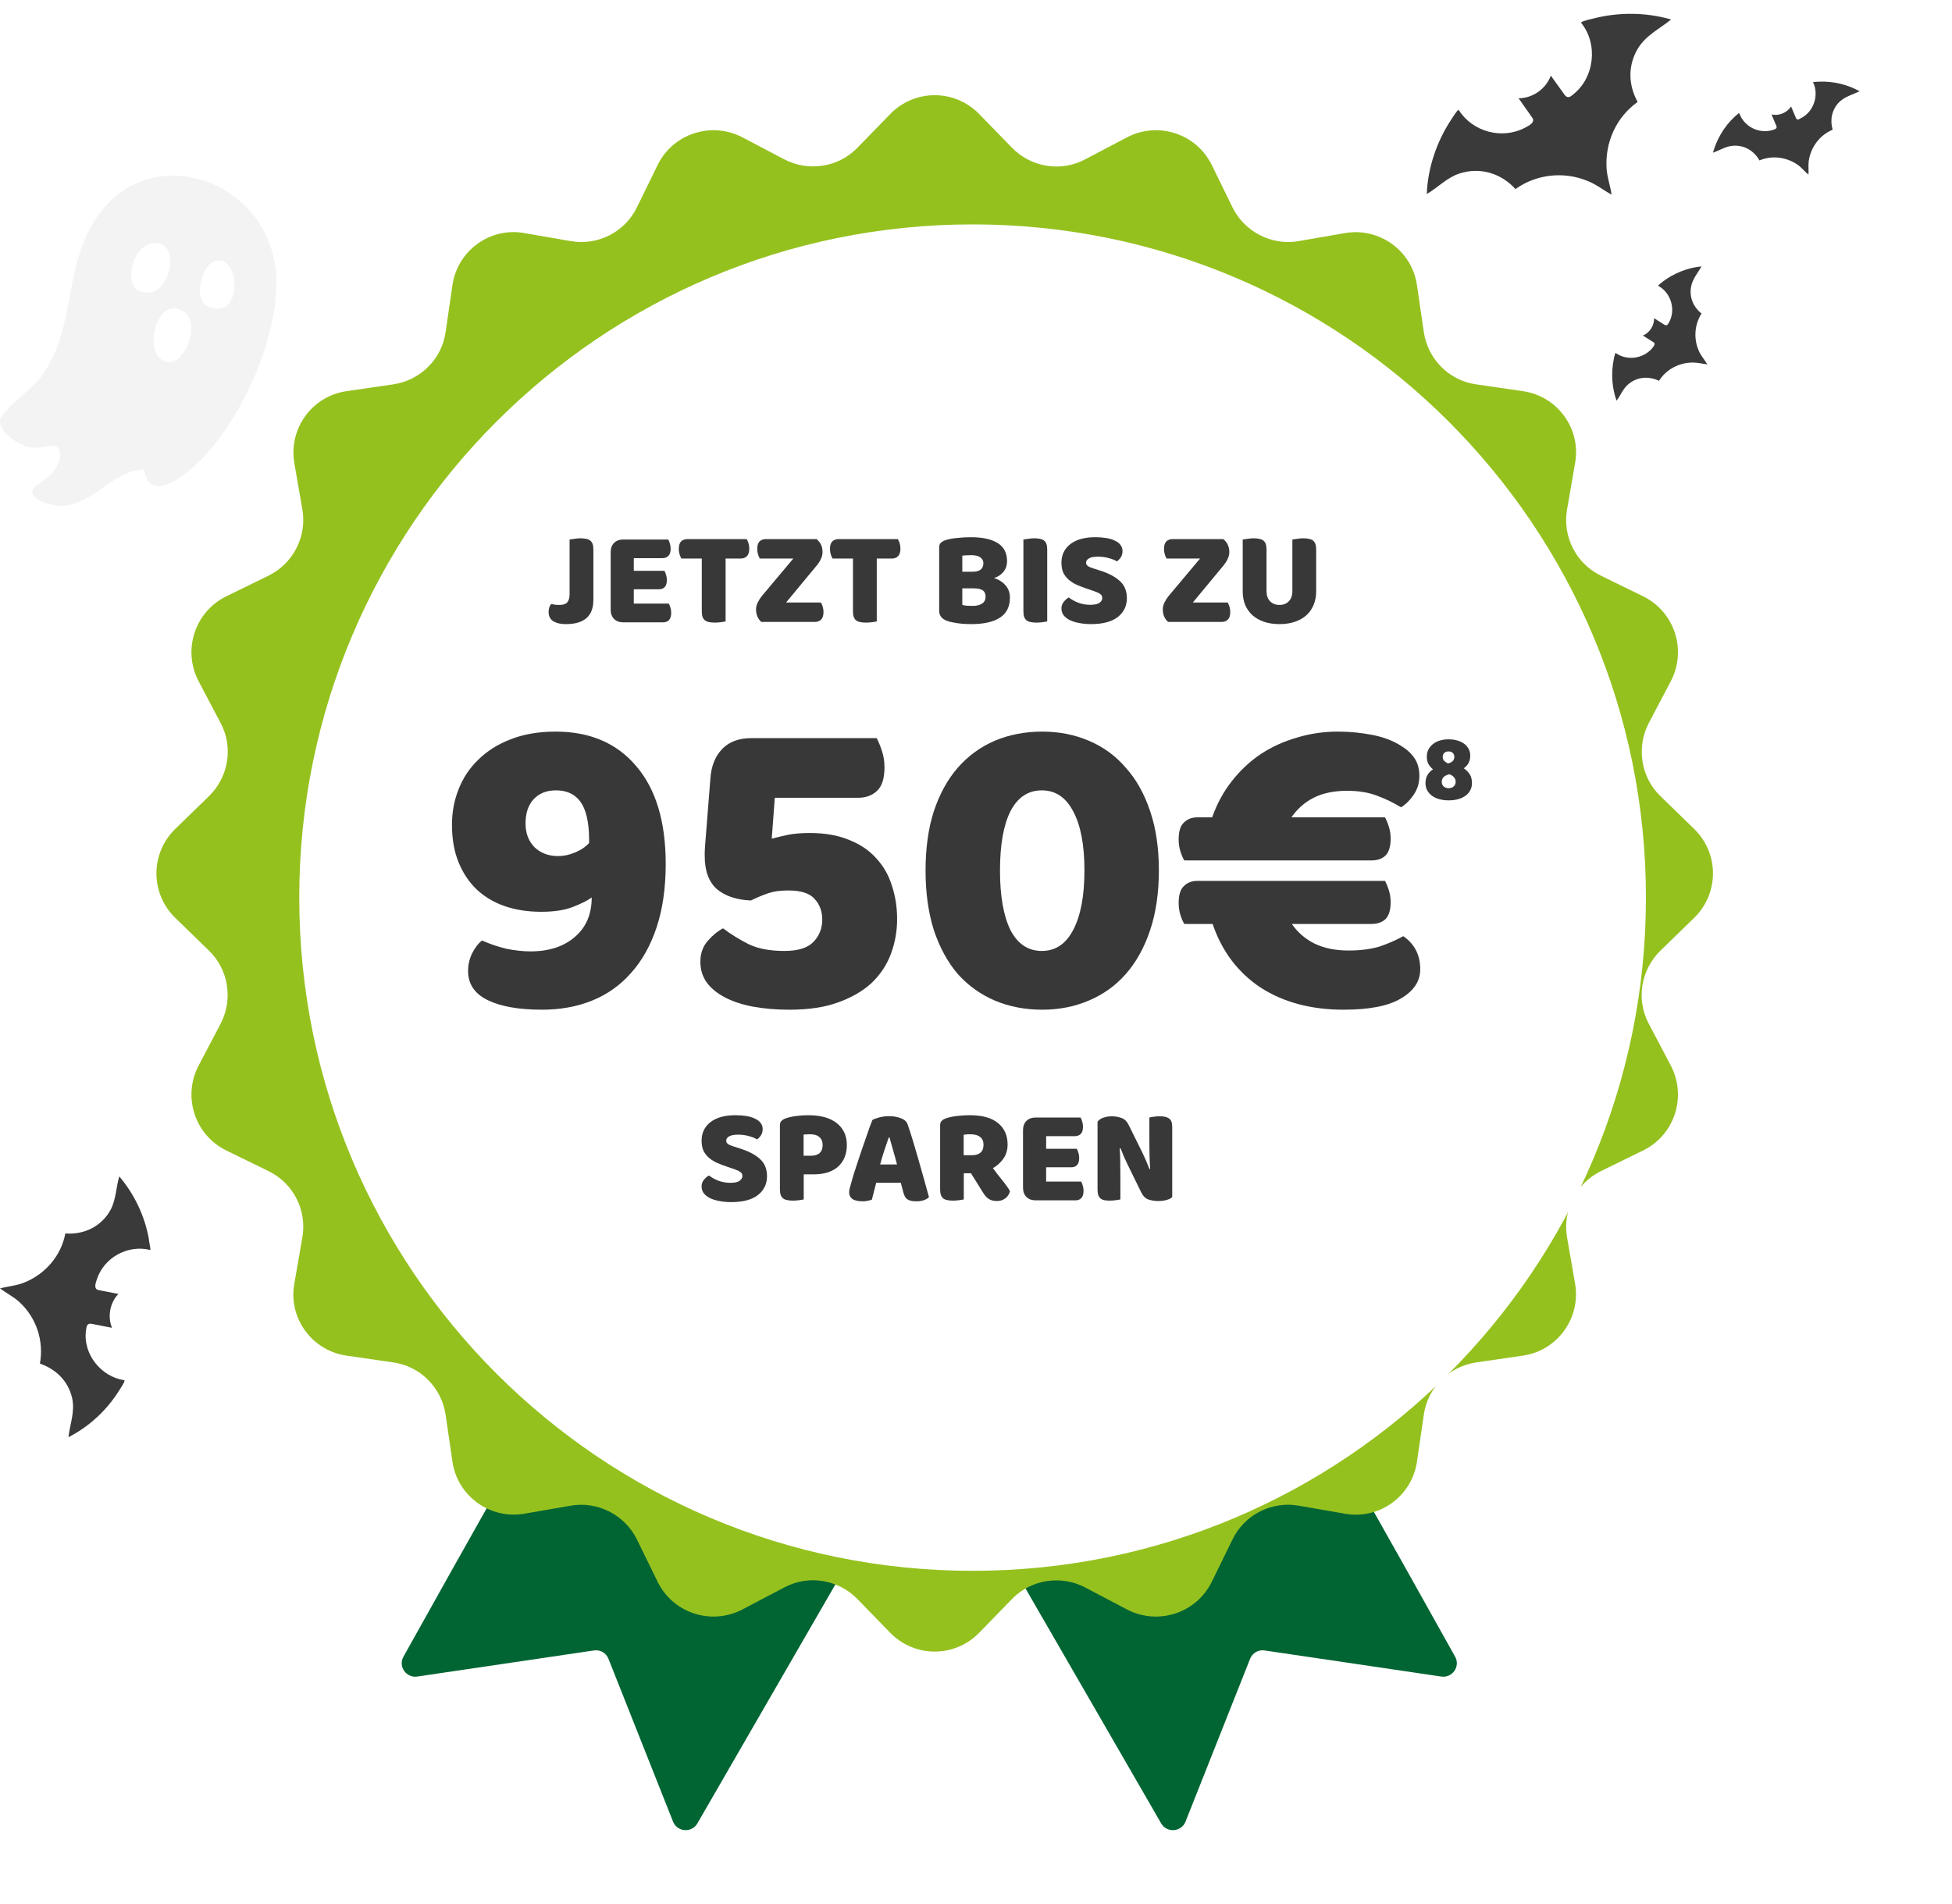 <svg width="287" height="280" viewBox="0 0 287 280" fill="none" xmlns="http://www.w3.org/2000/svg">
<path d="M143.691 221.319L170.728 268.147C171.555 269.58 173.678 269.427 174.301 267.894L183.798 243.944C184.136 243.079 185.016 242.571 185.934 242.711L211.91 246.549C213.524 246.79 214.747 245.078 213.945 243.631C207.373 231.841 186.437 194.36 185.683 194.796L144.438 218.608C143.483 219.16 143.179 220.374 143.716 221.304L143.691 221.319Z" fill="#006533"/>
<path d="M129.571 221.319L102.534 268.147C101.707 269.58 99.584 269.427 98.961 267.894L89.464 243.944C89.126 243.079 88.246 242.571 87.328 242.711L61.352 246.549C59.738 246.79 58.514 245.078 59.316 243.631C65.889 231.841 86.825 194.36 87.579 194.796L128.823 218.608C129.778 219.16 130.083 220.374 129.546 221.304L129.571 221.319Z" fill="#006533"/>
<path d="M143.97 16.77L148.802 21.739C151.628 24.611 156.004 25.34 159.56 23.425L165.714 20.189C170.272 17.818 175.879 19.642 178.158 24.246L181.212 30.492C182.99 34.093 186.956 36.145 190.922 35.461L197.76 34.276C202.819 33.409 207.606 36.874 208.335 41.934L209.338 48.818C209.931 52.83 213.076 55.976 217.042 56.523L223.925 57.526C228.985 58.255 232.495 63.042 231.583 68.102L230.398 74.941C229.714 78.907 231.72 82.873 235.367 84.651L241.612 87.706C246.216 89.985 248.039 95.592 245.669 100.151L242.432 106.306C240.563 109.862 241.247 114.284 244.119 117.065L249.088 121.897C252.78 125.499 252.78 131.38 249.088 134.981L244.119 139.813C241.247 142.64 240.518 147.016 242.432 150.572L245.669 156.727C248.039 161.286 246.216 166.893 241.612 169.173L235.367 172.227C231.766 174.005 229.714 177.971 230.398 181.937L231.583 188.776C232.449 193.836 228.985 198.623 223.925 199.352L217.042 200.355C213.03 200.948 209.885 204.094 209.338 208.06L208.335 214.944C207.606 220.004 202.819 223.514 197.76 222.603L190.922 221.417C186.956 220.733 182.99 222.739 181.212 226.386L178.158 232.632C175.879 237.237 170.272 239.06 165.714 236.689L159.56 233.453C156.004 231.584 151.582 232.267 148.802 235.139L143.97 240.109C140.369 243.801 134.488 243.801 130.887 240.109L126.055 235.139C123.229 232.267 118.853 231.538 115.297 233.453L109.143 236.689C104.585 239.06 98.978 237.237 96.699 232.632L93.645 226.386C91.867 222.785 87.901 220.733 83.935 221.417L77.097 222.603C72.037 223.469 67.251 220.004 66.522 214.944L65.519 208.06C64.926 204.048 61.781 200.902 57.815 200.355L50.932 199.352C45.872 198.623 42.362 193.836 43.274 188.776L44.459 181.937C45.143 177.971 43.137 174.005 39.49 172.227L33.245 169.173C28.641 166.893 26.818 161.286 29.188 156.727L32.425 150.572C34.294 147.016 33.61 142.594 30.738 139.813L25.769 134.981C22.077 131.38 22.077 125.499 25.769 121.897L30.738 117.065C33.61 114.238 34.339 109.862 32.425 106.306L29.188 100.151C26.818 95.592 28.641 89.985 33.245 87.706L39.49 84.651C43.091 82.873 45.143 78.907 44.459 74.941L43.274 68.102C42.408 63.042 45.872 58.255 50.932 57.526L57.815 56.523C61.827 55.93 64.972 52.785 65.519 48.818L66.522 41.934C67.251 36.874 72.037 33.364 77.097 34.276L83.935 35.461C87.901 36.145 91.867 34.139 93.645 30.492L96.699 24.246C98.978 19.642 104.585 17.818 109.143 20.189L115.297 23.425C118.853 25.295 123.275 24.611 126.055 21.739L130.887 16.77C134.488 13.077 140.369 13.077 143.97 16.77Z" fill="#95C11F"/>
<g filter="url(#filter0_d_143_1167)">
<path d="M138 227C192.676 227 237 182.676 237 128C237 73.324 192.676 29 138 29C83.324 29 39 73.324 39 128C39 182.676 83.324 227 138 227Z" fill="white"/>
</g>
<path d="M223.319 14.445C225.37 14.445 227.33 13.032 228.014 11.117L230.111 14.035C230.567 14.536 230.977 14.172 231.342 13.852C234.441 11.391 234.988 6.467 232.481 3.367C232.481 3.276 232.481 3.276 232.573 3.23C232.755 3.094 233.803 2.82 234.077 2.774C237.815 1.771 241.917 1.771 245.701 2.866C243.969 4.279 241.963 5.191 240.778 7.197C239.319 9.704 239.41 12.485 240.778 14.992C237.632 17.226 235.946 20.964 236.219 24.839C236.31 26.116 236.766 27.347 236.949 28.623C235.763 27.985 234.715 27.119 233.439 26.617C229.929 25.159 225.872 25.614 222.817 27.803C220.721 25.478 217.575 24.52 214.567 25.523C212.743 26.116 211.421 27.575 209.78 28.532C209.917 24.703 211.239 20.828 213.336 17.636C213.518 17.363 214.156 16.36 214.339 16.223C214.384 16.223 214.43 16.132 214.475 16.177C216.527 19.414 220.857 20.554 224.231 18.776C224.732 18.503 225.735 18.047 225.325 17.363L223.273 14.445H223.319Z" fill="#3A3A3A" style="mix-blend-mode:multiply"/>
<path d="M260.516 16.843C261.564 17.071 262.749 16.569 263.342 15.658L264.071 17.39C264.253 17.709 264.481 17.572 264.755 17.39C266.669 16.478 267.49 13.971 266.578 12.102C266.578 12.102 266.578 12.102 266.624 12.056C266.715 12.056 267.308 12.011 267.444 12.011C269.496 11.919 271.638 12.421 273.416 13.424C272.368 13.925 271.228 14.199 270.362 15.065C269.313 16.205 269.04 17.618 269.45 19.077C267.581 19.852 266.259 21.584 265.94 23.636C265.849 24.32 265.94 25.003 265.895 25.687C265.348 25.231 264.892 24.639 264.299 24.228C262.658 23.089 260.516 22.815 258.692 23.59C257.872 22.131 256.367 21.265 254.681 21.447C253.678 21.539 252.812 22.131 251.854 22.45C252.402 20.49 253.496 18.621 254.954 17.253C255.091 17.116 255.547 16.706 255.638 16.661C255.638 16.661 255.684 16.661 255.729 16.661C256.413 18.575 258.51 19.669 260.47 19.168C260.743 19.077 261.336 18.986 261.199 18.575L260.47 16.843H260.516Z" fill="#3A3A3A" style="mix-blend-mode:multiply"/>
<path d="M17.458 190.231C16.162 191.528 15.781 193.586 16.467 195.263L13.342 194.654C12.732 194.654 12.732 195.111 12.655 195.568C12.122 199.076 14.866 202.507 18.297 202.964C18.297 202.964 18.297 203.04 18.297 203.117C18.297 203.269 17.763 204.108 17.611 204.337C15.781 207.31 13.189 209.75 10.063 211.351C10.292 209.369 11.055 207.615 10.597 205.557C9.987 203.04 8.234 201.363 5.87 200.524C6.48 197.17 5.337 193.739 2.821 191.451C1.982 190.689 0.915 190.155 0 189.469C1.144 189.164 2.363 189.088 3.507 188.63C6.633 187.41 8.996 184.665 9.606 181.387C12.351 181.616 15.019 180.32 16.315 177.803C17.077 176.279 17.077 174.525 17.535 173C19.746 175.592 21.27 178.795 21.88 182.149C21.88 182.454 22.109 183.446 22.109 183.674C22.109 183.674 22.109 183.751 22.109 183.827C18.831 182.988 15.324 184.894 14.257 188.096C14.104 188.554 13.723 189.469 14.409 189.698L17.535 190.308L17.458 190.231Z" fill="#3A3A3A" style="mix-blend-mode:multiply"/>
<path d="M241.553 49.348C242.556 48.938 243.239 47.843 243.194 46.795L244.789 47.798C245.108 47.935 245.245 47.661 245.382 47.433C246.43 45.61 245.701 43.057 243.832 42.054C243.832 42.054 243.832 42.008 243.832 41.963C243.878 41.871 244.333 41.552 244.47 41.416C246.111 40.185 248.117 39.364 250.168 39.182C249.576 40.23 248.801 41.051 248.618 42.282C248.391 43.786 248.983 45.154 250.168 46.111C249.074 47.843 248.983 50.032 249.895 51.855C250.214 52.448 250.67 52.995 251.034 53.588C250.305 53.496 249.621 53.314 248.892 53.314C246.886 53.314 244.972 54.317 243.923 56.004C242.419 55.275 240.687 55.411 239.41 56.505C238.635 57.144 238.271 58.147 237.678 58.922C236.994 57.007 236.858 54.864 237.268 52.858C237.268 52.676 237.45 52.083 237.496 51.947C237.496 51.947 237.496 51.901 237.541 51.901C239.182 53.086 241.553 52.767 242.875 51.263C243.057 51.035 243.467 50.579 243.148 50.351L241.553 49.348Z" fill="#3A3A3A" style="mix-blend-mode:multiply"/>
<path d="M21.197 69.043C16.775 69.089 13.949 74.012 9.345 74.377C8.069 74.468 4.467 73.739 4.786 72.052C4.969 71.095 8.342 70.365 8.798 67.174C9.163 64.53 6.655 66.034 4.604 65.806C2.963 65.624 -0.091 63.664 4.29093e-05 61.886C0.091 60.472 4.513 57.327 5.698 55.822C11.123 49.075 9.254 40.368 13.584 32.982C21.151 20.035 39.34 26.053 40.57 40.003C41.391 49.166 35.009 63.299 27.898 69.134C25.755 70.912 21.744 73.42 21.197 68.998V69.043ZM22.428 35.763C19.829 36.128 18.325 40.55 19.966 42.511C24.752 45.474 27.26 35.125 22.428 35.763ZM31.909 38.316C29.539 38.681 28.399 44.06 30.496 45.018C35.693 47.389 35.419 37.769 31.909 38.316ZM23.522 52.722C26.758 55.367 30.314 46.978 26.439 45.519C22.929 44.197 21.47 51.081 23.522 52.722Z" fill="#F3F3F3"/>
<path d="M267.946 133.413C273.827 132.683 278.568 134.37 281.257 139.886C284.904 147.226 281.12 156.48 284.63 164.686C285.041 165.598 286.909 168.333 286.955 168.698C287.229 171.479 280.391 168.379 279.479 168.242C275.331 167.604 276.972 170.567 274.83 172.3C271.73 174.716 269.906 171.069 268.129 169.473C265.53 167.194 262.978 166.738 260.425 163.547C253.086 154.429 254.636 135.008 267.946 133.367V133.413ZM263.844 143.488C260.516 144.08 260.744 152.56 265.075 150.098C268.083 148.366 266.807 142.941 263.844 143.488ZM273.644 145.083C270.59 145.539 270.818 152.742 274.83 152.013C277.884 151.42 276.516 144.673 273.644 145.083ZM269.861 156.982C271.958 154.976 269.451 149.095 267.08 151.83C265.12 154.11 267.536 159.17 269.861 156.982Z" fill="white"/>
<path d="M174.128 135.876C173.915 135.535 173.723 135.087 173.552 134.532C173.381 133.977 173.296 133.401 173.296 132.804C173.296 131.609 173.552 130.777 174.064 130.308C174.576 129.796 175.237 129.54 176.048 129.54H203.632C203.845 129.924 204.037 130.393 204.208 130.948C204.379 131.46 204.464 132.036 204.464 132.676C204.464 133.828 204.208 134.66 203.696 135.172C203.184 135.641 202.501 135.876 201.648 135.876H189.936C190.789 137.113 191.899 138.073 193.264 138.756C194.672 139.439 196.336 139.78 198.256 139.78C200.005 139.78 201.52 139.588 202.8 139.204C204.08 138.777 205.253 138.265 206.32 137.668C207.984 138.82 208.816 140.441 208.816 142.532C208.816 144.281 207.877 145.711 206 146.82C204.165 147.929 201.349 148.484 197.552 148.484C192.773 148.484 188.699 147.396 185.328 145.22C182 143.001 179.653 139.887 178.288 135.876H174.128ZM174.128 126.532C173.915 126.191 173.723 125.743 173.552 125.188C173.381 124.633 173.296 124.057 173.296 123.46C173.296 122.265 173.552 121.433 174.064 120.964C174.576 120.452 175.237 120.196 176.048 120.196H178.224C178.907 118.233 179.867 116.463 181.104 114.884C182.341 113.305 183.749 111.983 185.328 110.916C186.949 109.849 188.72 109.039 190.64 108.484C192.56 107.887 194.587 107.588 196.72 107.588C198.469 107.588 200.197 107.759 201.904 108.1C203.611 108.441 205.083 109.039 206.32 109.892C207.045 110.361 207.621 110.937 208.048 111.62C208.475 112.303 208.688 113.135 208.688 114.116C208.688 115.14 208.411 116.057 207.856 116.868C207.344 117.636 206.725 118.255 206 118.724C204.891 118.041 203.696 117.465 202.416 116.996C201.179 116.527 199.728 116.292 198.064 116.292C196.144 116.292 194.501 116.633 193.136 117.316C191.813 117.999 190.725 118.959 189.872 120.196H203.632C203.845 120.58 204.037 121.049 204.208 121.604C204.379 122.116 204.464 122.692 204.464 123.332C204.464 124.484 204.208 125.316 203.696 125.828C203.184 126.297 202.501 126.532 201.648 126.532H174.128Z" fill="#383838"/>
<path d="M159.444 128.004C159.444 124.249 158.889 121.348 157.78 119.3C156.713 117.252 155.177 116.228 153.172 116.228C151.167 116.228 149.631 117.252 148.564 119.3C147.54 121.348 147.028 124.249 147.028 128.004C147.028 131.759 147.54 134.681 148.564 136.772C149.631 138.82 151.167 139.844 153.172 139.844C155.177 139.844 156.713 138.82 157.78 136.772C158.889 134.681 159.444 131.759 159.444 128.004ZM170.388 128.004C170.388 131.289 169.961 134.212 169.108 136.772C168.255 139.332 167.06 141.487 165.524 143.236C164.031 144.943 162.217 146.244 160.084 147.14C157.993 148.036 155.711 148.484 153.236 148.484C150.719 148.484 148.393 148.036 146.26 147.14C144.169 146.244 142.356 144.943 140.82 143.236C139.327 141.487 138.153 139.332 137.3 136.772C136.489 134.212 136.084 131.289 136.084 128.004C136.084 124.719 136.489 121.817 137.3 119.3C138.153 116.74 139.327 114.607 140.82 112.9C142.356 111.151 144.169 109.828 146.26 108.932C148.393 108.036 150.719 107.588 153.236 107.588C155.711 107.588 157.993 108.036 160.084 108.932C162.217 109.828 164.031 111.151 165.524 112.9C167.06 114.607 168.255 116.74 169.108 119.3C169.961 121.817 170.388 124.719 170.388 128.004Z" fill="#383838"/>
<path d="M116.094 148.485C114.131 148.485 112.339 148.335 110.718 148.037C109.139 147.738 107.774 147.29 106.622 146.693C105.47 146.096 104.574 145.37 103.934 144.517C103.294 143.621 102.974 142.597 102.974 141.445C102.974 140.25 103.315 139.247 103.998 138.437C104.68 137.626 105.448 136.986 106.302 136.517C107.496 137.413 108.776 138.202 110.142 138.885C111.507 139.525 113.235 139.845 115.326 139.845C117.331 139.845 118.76 139.397 119.614 138.501C120.467 137.605 120.894 136.517 120.894 135.237C120.894 133.999 120.51 132.975 119.742 132.165C119.016 131.354 117.736 130.949 115.902 130.949C114.75 130.949 113.79 131.077 113.022 131.333C112.254 131.589 111.379 131.951 110.398 132.421C108.307 132.335 106.643 131.781 105.406 130.757C104.211 129.69 103.614 128.069 103.614 125.893C103.614 125.765 103.614 125.615 103.614 125.445C103.614 125.231 103.635 124.826 103.678 124.229L104.446 114.501C104.574 112.666 105.15 111.215 106.174 110.149C107.198 109.082 108.627 108.549 110.462 108.549H128.894C129.15 109.018 129.406 109.637 129.662 110.405C129.918 111.173 130.046 111.983 130.046 112.837C130.046 114.458 129.683 115.61 128.958 116.293C128.232 116.975 127.315 117.317 126.206 117.317H113.918L113.47 123.333C114.28 123.119 115.091 122.927 115.902 122.757C116.755 122.586 117.822 122.501 119.102 122.501C121.32 122.501 123.24 122.842 124.862 123.525C126.483 124.165 127.806 125.061 128.83 126.213C129.896 127.365 130.664 128.709 131.134 130.245C131.646 131.781 131.902 133.423 131.902 135.173C131.902 136.922 131.603 138.607 131.006 140.229C130.408 141.85 129.47 143.279 128.19 144.517C126.91 145.711 125.267 146.671 123.262 147.397C121.299 148.122 118.91 148.485 116.094 148.485Z" fill="#383838"/>
<path d="M77.974 139.908C80.705 139.908 82.881 139.204 84.502 137.796C86.166 136.388 86.998 134.447 86.998 131.972C86.529 132.356 85.654 132.804 84.374 133.316C83.137 133.828 81.537 134.084 79.574 134.084C77.611 134.084 75.819 133.807 74.198 133.252C72.619 132.697 71.254 131.887 70.102 130.82C68.95 129.711 68.054 128.367 67.414 126.788C66.774 125.209 66.454 123.375 66.454 121.284C66.454 119.449 66.774 117.721 67.414 116.1C68.054 114.436 69.014 112.985 70.294 111.748C71.574 110.468 73.153 109.465 75.03 108.74C76.95 107.972 79.169 107.588 81.686 107.588C86.721 107.588 90.667 109.273 93.526 112.644C96.427 116.015 97.878 120.815 97.878 127.044C97.878 130.585 97.43 133.7 96.534 136.388C95.638 139.076 94.379 141.316 92.758 143.108C91.179 144.9 89.281 146.244 87.062 147.14C84.843 148.036 82.39 148.484 79.702 148.484C76.289 148.484 73.622 148.015 71.702 147.076C69.782 146.137 68.822 144.708 68.822 142.788C68.822 141.892 69.014 141.039 69.398 140.228C69.825 139.375 70.315 138.735 70.87 138.308C72.022 138.82 73.217 139.225 74.454 139.524C75.734 139.78 76.907 139.908 77.974 139.908ZM82.07 125.892C82.881 125.892 83.691 125.721 84.502 125.38C85.355 125.039 86.059 124.569 86.614 123.972V123.204C86.571 120.772 86.145 119.001 85.334 117.892C84.523 116.783 83.329 116.228 81.75 116.228C80.342 116.228 79.233 116.676 78.422 117.572C77.654 118.425 77.27 119.599 77.27 121.092C77.27 122.543 77.718 123.716 78.614 124.612C79.51 125.465 80.662 125.892 82.07 125.892Z" fill="#383838"/>
<path d="M193.515 86.98C193.515 87.7 193.388 88.36 193.135 88.96C192.895 89.547 192.542 90.053 192.075 90.48C191.608 90.894 191.042 91.213 190.375 91.44C189.708 91.667 188.955 91.78 188.115 91.78C187.275 91.78 186.522 91.667 185.855 91.44C185.188 91.213 184.622 90.894 184.155 90.48C183.688 90.053 183.328 89.547 183.075 88.96C182.835 88.36 182.715 87.7 182.715 86.98V79.34C182.862 79.314 183.095 79.28 183.415 79.24C183.735 79.187 184.042 79.16 184.335 79.16C184.642 79.16 184.908 79.187 185.135 79.24C185.375 79.28 185.575 79.36 185.735 79.48C185.895 79.6 186.015 79.767 186.095 79.98C186.175 80.194 186.215 80.474 186.215 80.82V86.92C186.215 87.56 186.388 88.06 186.735 88.42C187.095 88.78 187.555 88.96 188.115 88.96C188.688 88.96 189.148 88.78 189.495 88.42C189.842 88.06 190.015 87.56 190.015 86.92V79.34C190.162 79.314 190.395 79.28 190.715 79.24C191.035 79.187 191.342 79.16 191.635 79.16C191.942 79.16 192.208 79.187 192.435 79.24C192.675 79.28 192.875 79.36 193.035 79.48C193.195 79.6 193.315 79.767 193.395 79.98C193.475 80.194 193.515 80.474 193.515 80.82V86.98Z" fill="#383838"/>
<path d="M176.443 82.139H171.523C171.43 81.993 171.343 81.793 171.263 81.539C171.183 81.286 171.143 81.019 171.143 80.739C171.143 80.219 171.256 79.846 171.483 79.619C171.723 79.393 172.03 79.279 172.403 79.279H179.863C180.45 79.759 180.743 80.399 180.743 81.199C180.743 81.533 180.663 81.866 180.503 82.199C180.356 82.519 180.163 82.826 179.923 83.119L175.383 88.599H180.503C180.596 88.746 180.683 88.946 180.763 89.199C180.843 89.453 180.883 89.719 180.883 89.999C180.883 90.519 180.763 90.893 180.523 91.119C180.296 91.346 179.996 91.459 179.623 91.459H171.743C171.516 91.273 171.33 91.019 171.183 90.699C171.036 90.379 170.963 90.013 170.963 89.599C170.963 89.266 171.05 88.926 171.223 88.579C171.396 88.233 171.603 87.913 171.843 87.619L176.443 82.139Z" fill="#383838"/>
<path d="M160.003 86.64C159.417 86.44 158.883 86.24 158.403 86.04C157.923 85.827 157.51 85.573 157.163 85.28C156.817 84.987 156.543 84.64 156.343 84.24C156.157 83.827 156.063 83.327 156.063 82.74C156.063 81.607 156.497 80.7 157.363 80.02C158.243 79.34 159.47 79 161.043 79C161.617 79 162.15 79.04 162.643 79.12C163.137 79.2 163.557 79.327 163.903 79.5C164.263 79.66 164.543 79.873 164.743 80.14C164.943 80.393 165.043 80.693 165.043 81.04C165.043 81.387 164.963 81.687 164.803 81.94C164.643 82.18 164.45 82.387 164.223 82.56C163.93 82.373 163.537 82.213 163.043 82.08C162.55 81.933 162.01 81.86 161.423 81.86C160.823 81.86 160.383 81.947 160.103 82.12C159.823 82.28 159.683 82.487 159.683 82.74C159.683 82.94 159.77 83.107 159.943 83.24C160.117 83.36 160.377 83.473 160.723 83.58L161.783 83.92C163.037 84.32 163.997 84.833 164.663 85.46C165.343 86.073 165.683 86.913 165.683 87.98C165.683 89.113 165.237 90.033 164.343 90.74C163.45 91.433 162.137 91.78 160.403 91.78C159.79 91.78 159.217 91.727 158.683 91.62C158.163 91.527 157.703 91.387 157.303 91.2C156.917 91 156.61 90.76 156.383 90.48C156.17 90.187 156.063 89.853 156.063 89.48C156.063 89.093 156.177 88.767 156.403 88.5C156.63 88.22 156.877 88.007 157.143 87.86C157.517 88.153 157.97 88.407 158.503 88.62C159.05 88.833 159.643 88.94 160.283 88.94C160.937 88.94 161.397 88.84 161.663 88.64C161.93 88.44 162.063 88.207 162.063 87.94C162.063 87.673 161.957 87.473 161.743 87.34C161.53 87.193 161.23 87.053 160.843 86.92L160.003 86.64Z" fill="#383838"/>
<path d="M153.97 91.38C153.823 91.42 153.59 91.46 153.27 91.5C152.963 91.54 152.656 91.56 152.35 91.56C152.043 91.56 151.77 91.534 151.53 91.48C151.303 91.44 151.11 91.36 150.95 91.24C150.79 91.12 150.67 90.954 150.59 90.74C150.51 90.527 150.47 90.247 150.47 89.9V79.34C150.616 79.314 150.85 79.28 151.17 79.24C151.49 79.187 151.796 79.16 152.09 79.16C152.396 79.16 152.663 79.187 152.89 79.24C153.13 79.28 153.33 79.36 153.49 79.48C153.65 79.6 153.77 79.767 153.85 79.98C153.93 80.194 153.97 80.474 153.97 80.82V91.38Z" fill="#383838"/>
<path d="M141.487 88.96C141.674 89.013 141.914 89.053 142.207 89.08C142.5 89.093 142.78 89.1 143.047 89.1C143.58 89.1 144.02 88.993 144.367 88.78C144.727 88.553 144.907 88.207 144.907 87.74C144.907 87.3 144.76 86.987 144.467 86.8C144.174 86.613 143.727 86.52 143.127 86.52H141.487V88.96ZM141.487 84.08H142.947C143.52 84.08 143.934 83.973 144.187 83.76C144.454 83.547 144.587 83.233 144.587 82.82C144.587 82.46 144.434 82.173 144.127 81.96C143.834 81.747 143.387 81.64 142.787 81.64C142.587 81.64 142.354 81.647 142.087 81.66C141.834 81.673 141.634 81.693 141.487 81.72V84.08ZM142.787 91.78C142.56 91.78 142.294 91.773 141.987 91.76C141.68 91.747 141.36 91.72 141.027 91.68C140.707 91.64 140.387 91.587 140.067 91.52C139.747 91.467 139.454 91.387 139.187 91.28C138.454 91 138.087 90.513 138.087 89.82V80.48C138.087 80.2 138.16 79.987 138.307 79.84C138.467 79.68 138.68 79.553 138.947 79.46C139.4 79.3 139.967 79.187 140.647 79.12C141.327 79.04 142.027 79 142.747 79C144.454 79 145.767 79.287 146.687 79.86C147.607 80.433 148.067 81.32 148.067 82.52C148.067 83.12 147.894 83.64 147.547 84.08C147.2 84.507 146.734 84.82 146.147 85.02C146.814 85.207 147.367 85.547 147.807 86.04C148.26 86.533 148.487 87.153 148.487 87.9C148.487 89.22 147.994 90.2 147.007 90.84C146.034 91.467 144.627 91.78 142.787 91.78Z" fill="#383838"/>
<path d="M122.41 82.139C122.317 81.993 122.23 81.793 122.15 81.539C122.07 81.286 122.03 81.019 122.03 80.739C122.03 80.219 122.144 79.846 122.37 79.619C122.61 79.393 122.917 79.279 123.29 79.279H132.01C132.104 79.426 132.19 79.626 132.27 79.879C132.35 80.133 132.39 80.399 132.39 80.679C132.39 81.199 132.27 81.573 132.03 81.799C131.804 82.026 131.504 82.139 131.13 82.139H128.91V91.379C128.764 91.419 128.53 91.459 128.21 91.499C127.904 91.539 127.597 91.559 127.29 91.559C126.984 91.559 126.71 91.533 126.47 91.479C126.244 91.439 126.05 91.359 125.89 91.239C125.73 91.119 125.61 90.953 125.53 90.739C125.45 90.526 125.41 90.246 125.41 89.899V82.139H122.41Z" fill="#383838"/>
<path d="M116.638 82.139H111.718C111.625 81.993 111.538 81.793 111.458 81.539C111.378 81.286 111.338 81.019 111.338 80.739C111.338 80.219 111.452 79.846 111.678 79.619C111.918 79.393 112.225 79.279 112.598 79.279H120.058C120.645 79.759 120.938 80.399 120.938 81.199C120.938 81.533 120.858 81.866 120.698 82.199C120.552 82.519 120.358 82.826 120.118 83.119L115.578 88.599H120.698C120.792 88.746 120.878 88.946 120.958 89.199C121.038 89.453 121.078 89.719 121.078 89.999C121.078 90.519 120.958 90.893 120.718 91.119C120.492 91.346 120.192 91.459 119.818 91.459H111.938C111.712 91.273 111.525 91.019 111.378 90.699C111.232 90.379 111.158 90.013 111.158 89.599C111.158 89.266 111.245 88.926 111.418 88.579C111.592 88.233 111.798 87.913 112.038 87.619L116.638 82.139Z" fill="#383838"/>
<path d="M100.184 82.139C100.09 81.993 100.004 81.793 99.924 81.539C99.844 81.286 99.804 81.019 99.804 80.739C99.804 80.219 99.917 79.846 100.144 79.619C100.384 79.393 100.69 79.279 101.064 79.279H109.784C109.877 79.426 109.964 79.626 110.044 79.879C110.124 80.133 110.164 80.399 110.164 80.679C110.164 81.199 110.044 81.573 109.804 81.799C109.577 82.026 109.277 82.139 108.904 82.139H106.684V91.379C106.537 91.419 106.304 91.459 105.984 91.499C105.677 91.539 105.37 91.559 105.064 91.559C104.757 91.559 104.484 91.533 104.244 91.479C104.017 91.439 103.824 91.359 103.664 91.239C103.504 91.119 103.384 90.953 103.304 90.739C103.224 90.526 103.184 90.246 103.184 89.899V82.139H100.184Z" fill="#383838"/>
<path d="M89.786 81.2C89.786 80.626 89.953 80.173 90.286 79.84C90.62 79.507 91.073 79.34 91.646 79.34H98.246C98.34 79.487 98.419 79.68 98.486 79.92C98.566 80.16 98.606 80.413 98.606 80.68C98.606 81.186 98.493 81.546 98.266 81.76C98.053 81.973 97.766 82.08 97.406 82.08H93.186V83.94H97.686C97.779 84.087 97.859 84.28 97.926 84.52C98.006 84.746 98.046 84.993 98.046 85.26C98.046 85.766 97.939 86.126 97.726 86.34C97.513 86.553 97.226 86.66 96.866 86.66H93.186V88.76H98.326C98.419 88.906 98.499 89.1 98.566 89.34C98.646 89.58 98.686 89.833 98.686 90.1C98.686 90.606 98.573 90.973 98.346 91.2C98.133 91.413 97.846 91.52 97.486 91.52H91.646C91.073 91.52 90.62 91.353 90.286 91.02C89.953 90.686 89.786 90.233 89.786 89.66V81.2Z" fill="#383838"/>
<path d="M83.744 79.34C83.891 79.314 84.124 79.28 84.444 79.24C84.764 79.187 85.071 79.16 85.364 79.16C85.671 79.16 85.937 79.187 86.164 79.24C86.404 79.28 86.604 79.36 86.764 79.48C86.924 79.6 87.044 79.767 87.124 79.98C87.204 80.194 87.244 80.474 87.244 80.82V88.22C87.244 89.407 86.904 90.3 86.224 90.9C85.544 91.487 84.544 91.78 83.224 91.78C82.531 91.78 81.971 91.674 81.544 91.46C81.237 91.314 81.011 91.114 80.864 90.86C80.731 90.607 80.664 90.32 80.664 90C80.664 89.734 80.697 89.5 80.764 89.3C80.844 89.1 80.937 88.94 81.044 88.82C81.297 88.874 81.511 88.913 81.684 88.94C81.871 88.954 82.071 88.96 82.284 88.96C82.804 88.96 83.177 88.834 83.404 88.58C83.631 88.314 83.744 87.927 83.744 87.42V79.34Z" fill="#383838"/>
<path d="M209.783 111.245C209.783 110.871 209.862 110.531 210.021 110.223C210.18 109.915 210.399 109.649 210.679 109.425C210.959 109.201 211.295 109.028 211.687 108.907C212.079 108.785 212.508 108.725 212.975 108.725C213.442 108.725 213.871 108.781 214.263 108.893C214.655 109.005 214.991 109.163 215.271 109.369C215.551 109.574 215.77 109.826 215.929 110.125C216.088 110.423 216.167 110.759 216.167 111.133C216.167 111.543 216.083 111.903 215.915 112.211C215.747 112.519 215.514 112.775 215.215 112.981C215.57 113.223 215.859 113.513 216.083 113.849C216.307 114.175 216.419 114.619 216.419 115.179C216.419 115.552 216.34 115.893 216.181 116.201C216.022 116.509 215.794 116.775 215.495 116.999C215.196 117.223 214.837 117.395 214.417 117.517C213.997 117.638 213.526 117.699 213.003 117.699C212.48 117.699 212.009 117.638 211.589 117.517C211.169 117.395 210.81 117.223 210.511 116.999C210.222 116.775 209.993 116.509 209.825 116.201C209.666 115.893 209.587 115.552 209.587 115.179C209.587 114.675 209.694 114.255 209.909 113.919C210.133 113.583 210.394 113.321 210.693 113.135C210.441 112.929 210.226 112.687 210.049 112.407C209.872 112.117 209.783 111.73 209.783 111.245ZM211.981 114.969C211.981 115.258 212.074 115.487 212.261 115.655C212.457 115.823 212.704 115.907 213.003 115.907C213.302 115.907 213.544 115.823 213.731 115.655C213.927 115.477 214.025 115.249 214.025 114.969C214.025 114.698 213.941 114.474 213.773 114.297C213.614 114.11 213.395 113.965 213.115 113.863C212.704 113.956 212.41 114.101 212.233 114.297C212.065 114.483 211.981 114.707 211.981 114.969ZM213.829 111.329C213.829 111.077 213.754 110.876 213.605 110.727C213.456 110.577 213.246 110.503 212.975 110.503C212.704 110.503 212.494 110.577 212.345 110.727C212.196 110.876 212.121 111.072 212.121 111.315C212.121 111.557 212.196 111.753 212.345 111.903C212.504 112.052 212.686 112.173 212.891 112.267C213.218 112.192 213.456 112.071 213.605 111.903C213.754 111.735 213.829 111.543 213.829 111.329Z" fill="#383838"/>
<path d="M172.35 176.04C172.163 176.227 171.89 176.367 171.53 176.46C171.183 176.567 170.763 176.62 170.27 176.62C169.777 176.62 169.31 176.547 168.87 176.4C168.43 176.253 168.07 175.9 167.79 175.34L165.81 171.3C165.61 170.887 165.43 170.5 165.27 170.14C165.11 169.767 164.937 169.34 164.75 168.86L164.63 168.88C164.683 169.6 164.71 170.333 164.71 171.08C164.723 171.827 164.73 172.56 164.73 173.28V176.38C164.583 176.42 164.357 176.46 164.05 176.5C163.757 176.54 163.463 176.56 163.17 176.56C162.877 176.56 162.617 176.54 162.39 176.5C162.163 176.46 161.977 176.38 161.83 176.26C161.683 176.14 161.57 175.98 161.49 175.78C161.41 175.567 161.37 175.293 161.37 174.96V164.96C161.557 164.693 161.843 164.493 162.23 164.36C162.617 164.227 163.03 164.16 163.47 164.16C163.963 164.16 164.43 164.24 164.87 164.4C165.323 164.547 165.683 164.893 165.95 165.44L167.95 169.48C168.15 169.893 168.33 170.287 168.49 170.66C168.65 171.02 168.823 171.44 169.01 171.92L169.11 171.9C169.057 171.18 169.023 170.46 169.01 169.74C168.997 169.02 168.99 168.3 168.99 167.58V164.34C169.137 164.3 169.357 164.26 169.65 164.22C169.957 164.18 170.257 164.16 170.55 164.16C171.137 164.16 171.583 164.267 171.89 164.48C172.197 164.68 172.35 165.107 172.35 165.76V176.04Z" fill="#383838"/>
<path d="M150.413 166.2C150.413 165.627 150.58 165.173 150.913 164.84C151.246 164.507 151.7 164.34 152.273 164.34H158.873C158.966 164.487 159.046 164.68 159.113 164.92C159.193 165.16 159.233 165.413 159.233 165.68C159.233 166.187 159.12 166.547 158.893 166.76C158.68 166.973 158.393 167.08 158.033 167.08H153.813V168.94H158.313C158.406 169.087 158.486 169.28 158.553 169.52C158.633 169.747 158.673 169.993 158.673 170.26C158.673 170.767 158.566 171.127 158.353 171.34C158.14 171.553 157.853 171.66 157.493 171.66H153.813V173.76H158.953C159.046 173.907 159.126 174.1 159.193 174.34C159.273 174.58 159.313 174.833 159.313 175.1C159.313 175.607 159.2 175.973 158.973 176.2C158.76 176.413 158.473 176.52 158.113 176.52H152.273C151.7 176.52 151.246 176.353 150.913 176.02C150.58 175.687 150.413 175.233 150.413 174.66V166.2Z" fill="#383838"/>
<path d="M141.706 172.54V176.38C141.559 176.42 141.326 176.46 141.006 176.5C140.699 176.54 140.392 176.56 140.086 176.56C139.779 176.56 139.506 176.533 139.266 176.48C139.039 176.44 138.846 176.36 138.686 176.24C138.539 176.12 138.426 175.953 138.346 175.74C138.266 175.527 138.226 175.247 138.226 174.9V165.48C138.226 165.2 138.299 164.987 138.446 164.84C138.606 164.68 138.819 164.553 139.086 164.46C139.539 164.3 140.066 164.187 140.666 164.12C141.266 164.04 141.906 164 142.586 164C144.426 164 145.812 164.387 146.746 165.16C147.679 165.933 148.146 166.98 148.146 168.3C148.146 169.127 147.932 169.833 147.506 170.42C147.079 171.007 146.572 171.46 145.986 171.78C146.466 172.433 146.939 173.047 147.406 173.62C147.872 174.193 148.239 174.713 148.506 175.18C148.372 175.647 148.126 176.007 147.766 176.26C147.419 176.5 147.026 176.62 146.586 176.62C146.292 176.62 146.039 176.587 145.826 176.52C145.612 176.453 145.426 176.36 145.266 176.24C145.106 176.12 144.959 175.973 144.826 175.8C144.692 175.627 144.566 175.44 144.446 175.24L142.766 172.54H141.706ZM142.966 169.88C143.472 169.88 143.872 169.753 144.166 169.5C144.459 169.233 144.606 168.847 144.606 168.34C144.606 167.833 144.439 167.453 144.106 167.2C143.786 166.933 143.272 166.8 142.566 166.8C142.366 166.8 142.206 166.807 142.086 166.82C141.966 166.833 141.832 166.853 141.686 166.88V169.88H142.966Z" fill="#383838"/>
<path d="M128.267 164.701C128.493 164.567 128.833 164.441 129.287 164.321C129.753 164.201 130.22 164.141 130.687 164.141C131.353 164.141 131.94 164.241 132.447 164.441C132.967 164.627 133.3 164.927 133.447 165.341C133.687 166.034 133.947 166.841 134.227 167.761C134.507 168.681 134.787 169.634 135.067 170.621C135.347 171.594 135.62 172.561 135.887 173.521C136.153 174.467 136.387 175.307 136.587 176.041C136.427 176.227 136.187 176.374 135.867 176.481C135.547 176.601 135.167 176.661 134.727 176.661C134.407 176.661 134.133 176.634 133.907 176.581C133.693 176.527 133.513 176.447 133.367 176.341C133.233 176.234 133.12 176.094 133.027 175.921C132.947 175.747 132.873 175.547 132.807 175.321L132.447 173.941H128.827C128.72 174.341 128.613 174.754 128.507 175.181C128.4 175.607 128.293 176.021 128.187 176.421C128 176.487 127.8 176.541 127.587 176.581C127.387 176.634 127.14 176.661 126.847 176.661C126.167 176.661 125.66 176.547 125.327 176.321C125.007 176.081 124.847 175.754 124.847 175.341C124.847 175.154 124.873 174.967 124.927 174.781C124.98 174.594 125.04 174.374 125.107 174.121C125.2 173.761 125.327 173.314 125.487 172.781C125.66 172.247 125.847 171.674 126.047 171.061C126.247 170.434 126.46 169.794 126.687 169.141C126.913 168.487 127.127 167.874 127.327 167.301C127.527 166.714 127.707 166.194 127.867 165.741C128.04 165.287 128.173 164.941 128.267 164.701ZM130.667 167.281C130.48 167.841 130.267 168.467 130.027 169.161C129.8 169.841 129.593 170.534 129.407 171.241H131.887C131.7 170.521 131.507 169.821 131.307 169.141C131.12 168.447 130.947 167.827 130.787 167.281H130.667Z" fill="#383838"/>
<path d="M119.211 169.96C119.771 169.96 120.198 169.833 120.491 169.58C120.798 169.313 120.951 168.913 120.951 168.38C120.951 167.873 120.791 167.487 120.471 167.22C120.164 166.94 119.711 166.8 119.111 166.8C118.898 166.8 118.718 166.807 118.571 166.82C118.438 166.82 118.298 166.833 118.151 166.86V169.96H119.211ZM118.171 176.38C118.024 176.42 117.791 176.46 117.471 176.5C117.164 176.54 116.858 176.56 116.551 176.56C116.244 176.56 115.971 176.533 115.731 176.48C115.504 176.44 115.311 176.36 115.151 176.24C114.991 176.12 114.871 175.953 114.791 175.74C114.711 175.527 114.671 175.247 114.671 174.9V165.48C114.671 165.2 114.744 164.987 114.891 164.84C115.051 164.68 115.264 164.553 115.531 164.46C115.984 164.3 116.498 164.187 117.071 164.12C117.658 164.04 118.244 164 118.831 164C120.671 164 122.078 164.393 123.051 165.18C124.024 165.967 124.511 167.033 124.511 168.38C124.511 169.033 124.404 169.627 124.191 170.16C123.991 170.68 123.684 171.133 123.271 171.52C122.871 171.893 122.358 172.187 121.731 172.4C121.118 172.6 120.404 172.7 119.591 172.7H118.171V176.38Z" fill="#383838"/>
<path d="M107.095 171.64C106.509 171.44 105.975 171.24 105.495 171.04C105.015 170.827 104.602 170.573 104.255 170.28C103.909 169.987 103.635 169.64 103.435 169.24C103.249 168.827 103.155 168.327 103.155 167.74C103.155 166.607 103.589 165.7 104.455 165.02C105.335 164.34 106.562 164 108.135 164C108.709 164 109.242 164.04 109.735 164.12C110.229 164.2 110.649 164.327 110.995 164.5C111.355 164.66 111.635 164.873 111.835 165.14C112.035 165.393 112.135 165.693 112.135 166.04C112.135 166.387 112.055 166.687 111.895 166.94C111.735 167.18 111.542 167.387 111.315 167.56C111.022 167.373 110.629 167.213 110.135 167.08C109.642 166.933 109.102 166.86 108.515 166.86C107.915 166.86 107.475 166.947 107.195 167.12C106.915 167.28 106.775 167.487 106.775 167.74C106.775 167.94 106.862 168.107 107.035 168.24C107.209 168.36 107.469 168.473 107.815 168.58L108.875 168.92C110.129 169.32 111.089 169.833 111.755 170.46C112.435 171.073 112.775 171.913 112.775 172.98C112.775 174.113 112.329 175.033 111.435 175.74C110.542 176.433 109.229 176.78 107.495 176.78C106.882 176.78 106.309 176.727 105.775 176.62C105.255 176.527 104.795 176.387 104.395 176.2C104.009 176 103.702 175.76 103.475 175.48C103.262 175.187 103.155 174.853 103.155 174.48C103.155 174.093 103.269 173.767 103.495 173.5C103.722 173.22 103.969 173.007 104.235 172.86C104.609 173.153 105.062 173.407 105.595 173.62C106.142 173.833 106.735 173.94 107.375 173.94C108.029 173.94 108.489 173.84 108.755 173.64C109.022 173.44 109.155 173.207 109.155 172.94C109.155 172.673 109.049 172.473 108.835 172.34C108.622 172.193 108.322 172.053 107.935 171.92L107.095 171.64Z" fill="#383838"/>
<defs>
<filter id="filter0_d_143_1167" x="11" y="0" width="264" height="264" filterUnits="userSpaceOnUse" color-interpolation-filters="sRGB">
<feFlood flood-opacity="0" result="BackgroundImageFix"/>
<feColorMatrix in="SourceAlpha" type="matrix" values="0 0 0 0 0 0 0 0 0 0 0 0 0 0 0 0 0 0 127 0" result="hardAlpha"/>
<feOffset dx="5" dy="4"/>
<feGaussianBlur stdDeviation="16.5"/>
<feComposite in2="hardAlpha" operator="out"/>
<feColorMatrix type="matrix" values="0 0 0 0 0 0 0 0 0 0 0 0 0 0 0 0 0 0 0.25 0"/>
<feBlend mode="multiply" in2="BackgroundImageFix" result="effect1_dropShadow_143_1167"/>
<feBlend mode="normal" in="SourceGraphic" in2="effect1_dropShadow_143_1167" result="shape"/>
</filter>
</defs>
</svg>
